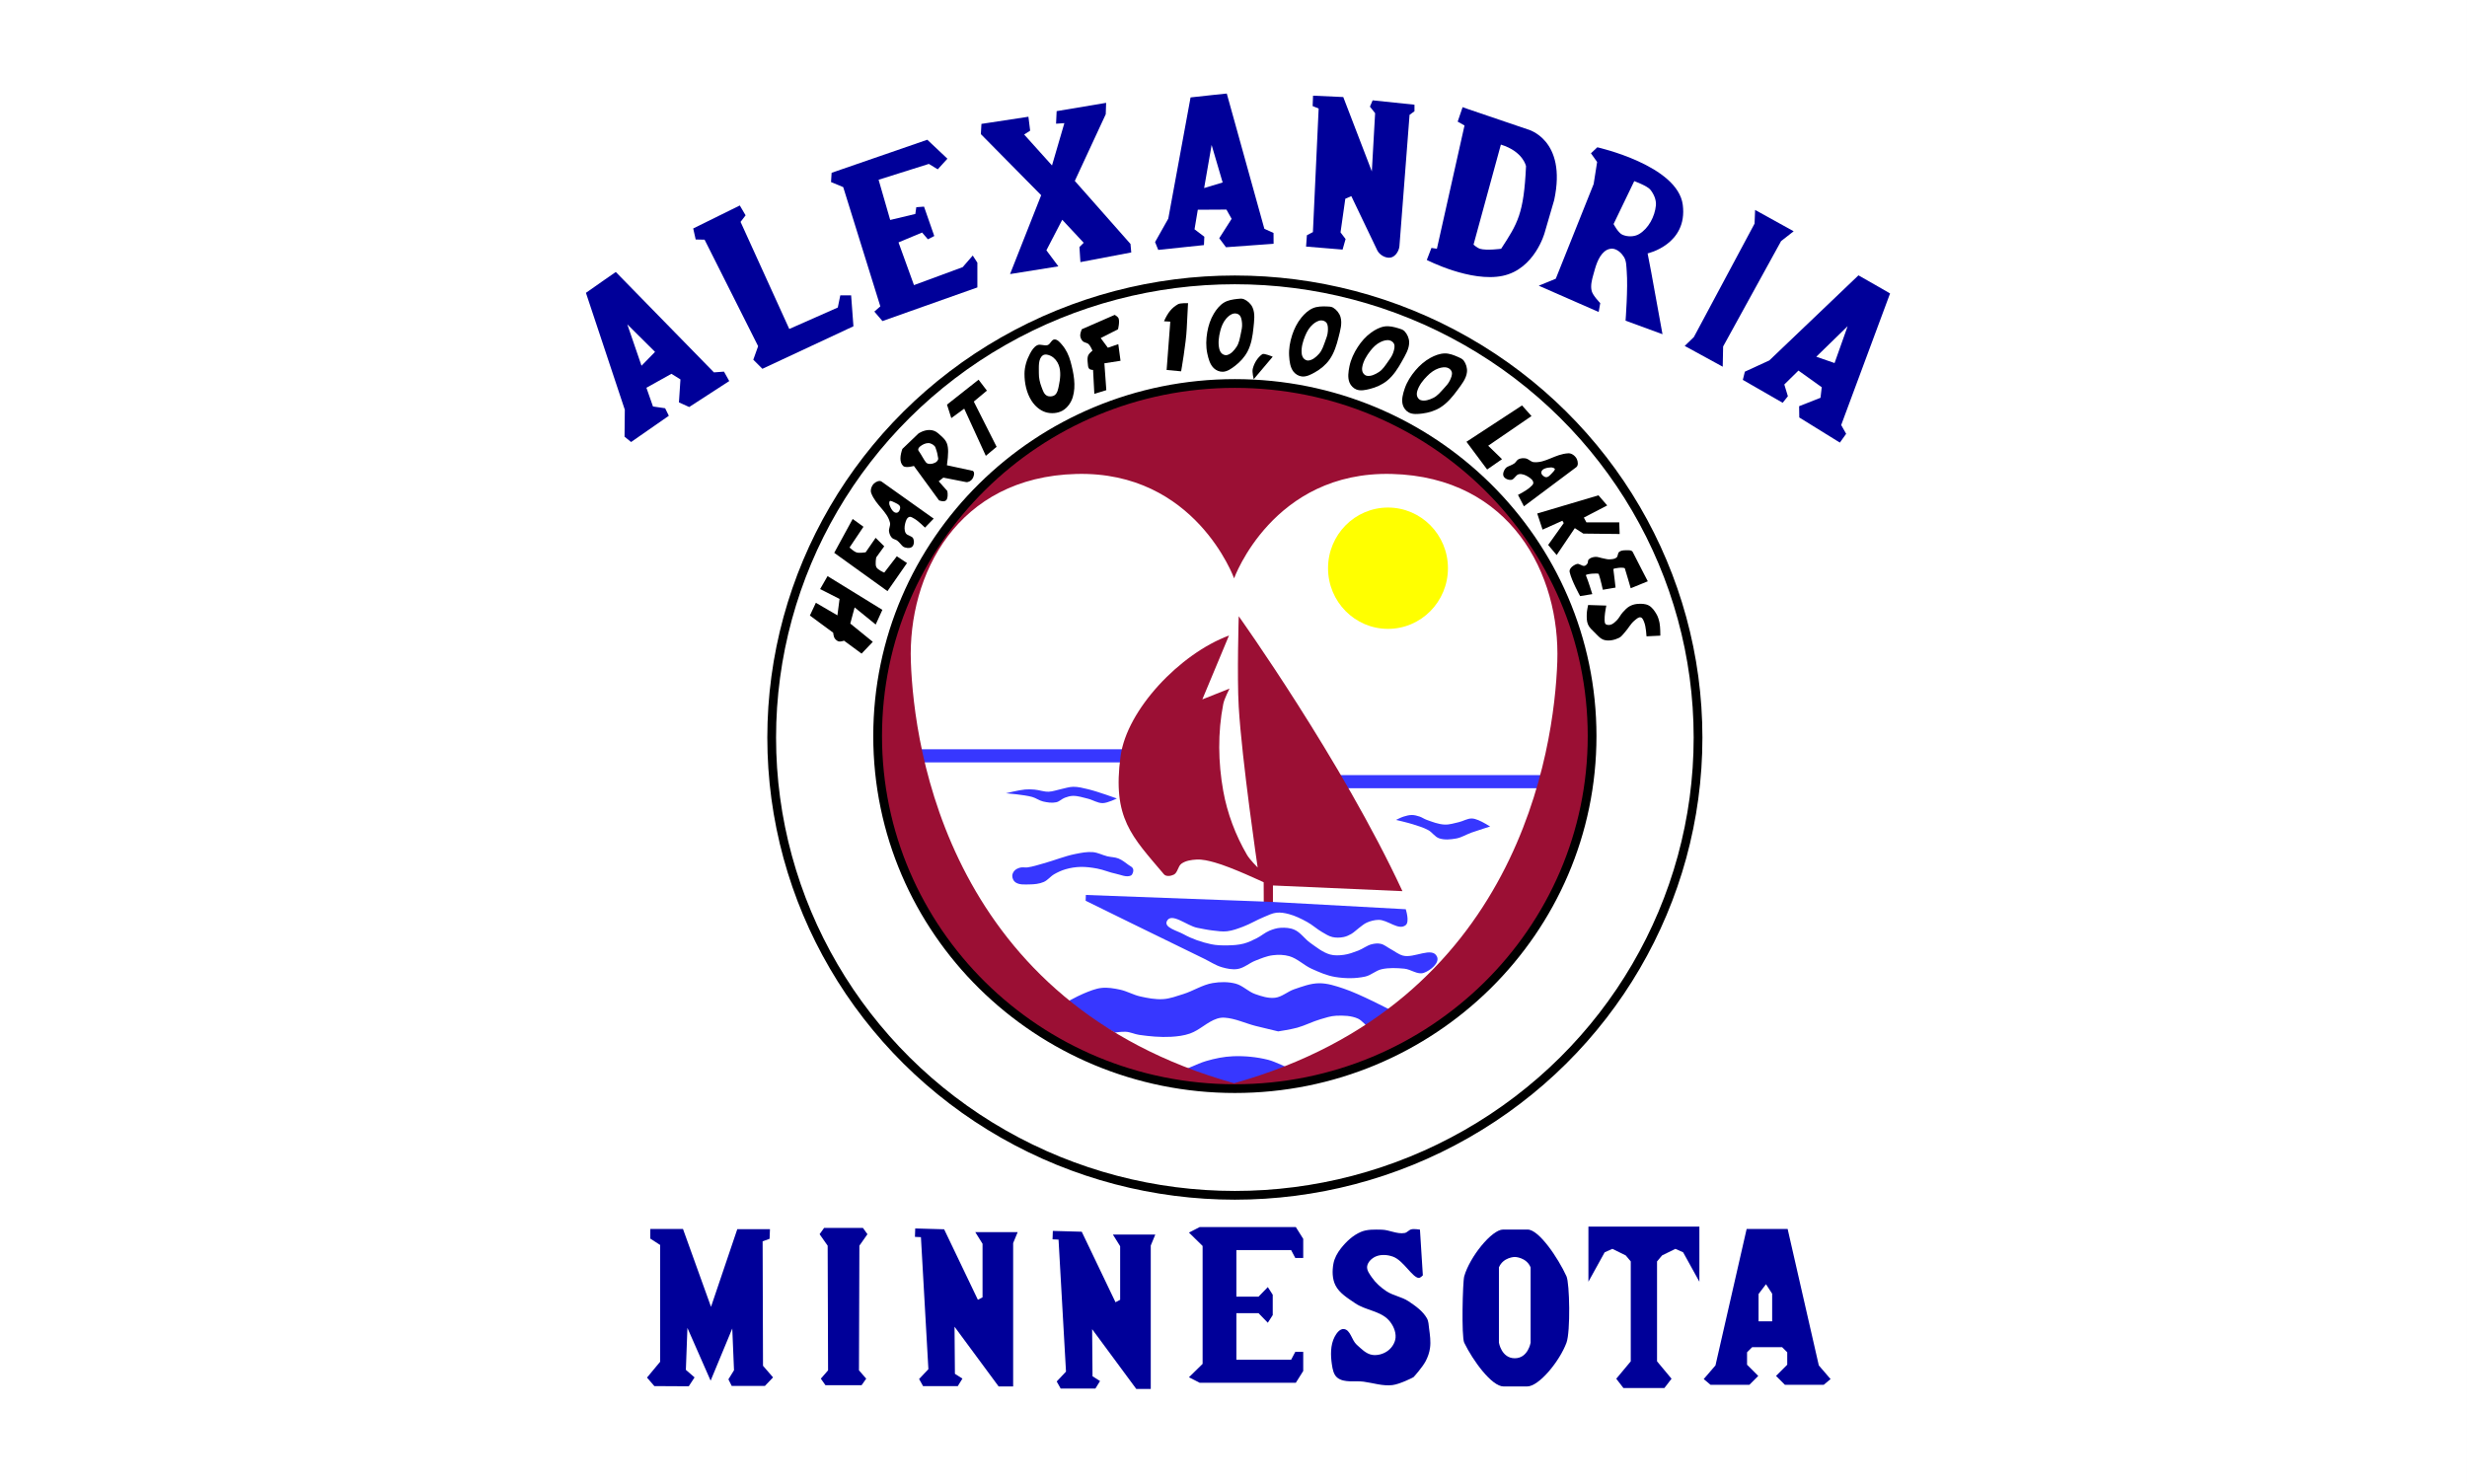 <?xml version="1.0" encoding="UTF-8" standalone="no"?> <svg xmlns:inkscape="http://www.inkscape.org/namespaces/inkscape" xmlns:sodipodi="http://sodipodi.sourceforge.net/DTD/sodipodi-0.dtd" xmlns="http://www.w3.org/2000/svg" xmlns:svg="http://www.w3.org/2000/svg" version="1.1" id="Layer_1" x="0px" y="0px" viewBox="0 0 282 169.671" xml:space="preserve" sodipodi:docname="AlexandriaFlag.svg" width="282" height="169.671" inkscape:version="1.1.2 (b8e25be833, 2022-02-05)"><rect x="0" y="0" width="282" height="169.671" fill="#808080" stroke="none"/><defs id="defs59"></defs> <style type="text/css" id="style2"> .st0{fill:#103B66;} .st1{fill:#FFFFFF;} </style> <path style="fill:#ffffff;stroke:#000000;stroke-width:0;stroke-linecap:butt;stroke-linejoin:miter;stroke-opacity:1;stroke-miterlimit:4;stroke-dasharray:none;fill-opacity:1" d="M 0,0 H 281.999 V 169.671 H 0 Z" id="path52212"></path><ellipse style="fill:none;fill-rule:evenodd;stroke:#000000;stroke-width:1;stroke-linecap:round;stroke-linejoin:round;stroke-miterlimit:4;stroke-dasharray:none;paint-order:stroke fill markers" id="path951" cx="141.156" cy="84.322" rx="52.945" ry="52.326"></ellipse><path d="m 123.037,54.182 c 13.612,-0.354 18.031,11.934 18.031,11.934 0,0 4.419,-12.287 18.031,-11.934 13.612,0.354 19.268,11.491 18.914,21.479 -0.354,9.988 -4.418,39.068 -36.945,48.172 -32.527,-9.104 -36.594,-38.184 -36.947,-48.172 -0.354,-9.988 5.304,-21.125 18.916,-21.479 z" style="fill:#ffffff;fill-opacity:1;fill-rule:evenodd;stroke:#000000;stroke-width:0;stroke-linecap:round;stroke-linejoin:round;stroke-miterlimit:4;stroke-dasharray:none;paint-order:stroke fill markers" id="path14350"></path><ellipse style="fill:#ffff00;fill-rule:evenodd;stroke:#000000;stroke-width:0;stroke-linecap:round;stroke-linejoin:round;stroke-miterlimit:4;stroke-dasharray:none;paint-order:stroke fill markers;fill-opacity:1" id="path1540" cx="158.66" cy="64.958" rx="6.853" ry="6.934"></ellipse><path style="fill:none;stroke:#3737ff;stroke-width:1.5;stroke-linecap:butt;stroke-linejoin:miter;stroke-miterlimit:4;stroke-dasharray:none;stroke-opacity:1" d="M 128.562,86.406 H 105.352" id="path1655" sodipodi:nodetypes="cc"></path><path style="fill:none;stroke:#3737ff;stroke-width:1.5;stroke-linecap:butt;stroke-linejoin:miter;stroke-miterlimit:4;stroke-dasharray:none;stroke-opacity:1" d="m 176.129,89.361 h -23.188" id="path1655-4"></path><path style="fill:#3737ff;stroke:#000000;stroke-width:0;stroke-linecap:butt;stroke-linejoin:miter;stroke-miterlimit:4;stroke-dasharray:none;stroke-opacity:1;fill-opacity:1" d="m 159.578,93.734 c 0,0 0.566,-0.289 0.867,-0.383 0.304,-0.095 0.619,-0.18 0.938,-0.18 0.297,6.82e-4 0.592,0.08 0.875,0.172 0.281,0.092 0.526,0.274 0.805,0.375 0.671,0.243 1.356,0.515 2.069,0.547 0.549,0.025 1.089,-0.153 1.624,-0.276 0.49,-0.112 0.945,-0.41 1.447,-0.42 0.277,-0.006 0.548,0.099 0.807,0.199 0.469,0.181 1.326,0.718 1.326,0.718 0,0 -1.428,0.445 -2.132,0.696 -0.588,0.209 -1.132,0.563 -1.746,0.674 -0.642,0.116 -1.339,0.189 -1.956,-0.022 -0.485,-0.166 -0.778,-0.68 -1.226,-0.928 -0.552,-0.306 -1.167,-0.482 -1.768,-0.674 -0.633,-0.202 -1.929,-0.499 -1.929,-0.499 z" id="path5322" sodipodi:nodetypes="csssssssscsssssc"></path><path style="fill:#3737ff;stroke:#000000;stroke-width:0;stroke-linecap:butt;stroke-linejoin:miter;stroke-opacity:1;stroke-miterlimit:4;stroke-dasharray:none;fill-opacity:1" d="m 114.993,90.686 c 0,0 1.44,-0.363 2.177,-0.431 0.356,-0.033 0.716,-0.017 1.072,0.011 0.546,0.043 1.077,0.258 1.624,0.243 0.455,-0.013 0.891,-0.187 1.337,-0.276 0.489,-0.098 0.97,-0.279 1.469,-0.287 0.575,-0.009 1.143,0.142 1.701,0.276 1.121,0.27 3.292,1.061 3.292,1.061 0,0 -1.047,0.523 -1.613,0.53 -0.592,0.008 -1.126,-0.369 -1.701,-0.508 -0.564,-0.137 -1.132,-0.332 -1.713,-0.32 -0.314,0.006 -0.623,0.101 -0.917,0.21 -0.347,0.129 -0.621,0.441 -0.983,0.519 -0.49,0.106 -1.014,0.024 -1.503,-0.088 -0.439,-0.101 -0.814,-0.4 -1.248,-0.519 -0.972,-0.266 -2.994,-0.42 -2.994,-0.42 z" id="path6369" sodipodi:nodetypes="csssssscsssssssc"></path><path style="fill:#3737ff;fill-opacity:1;stroke:#000000;stroke-width:0;stroke-linecap:butt;stroke-linejoin:miter;stroke-miterlimit:4;stroke-dasharray:none;stroke-opacity:1" d="m 117.446,99.161 c -0.27,0.037 -0.554,-0.048 -0.818,0.022 -0.242,0.064 -0.494,0.168 -0.663,0.354 -0.148,0.162 -0.26,0.388 -0.254,0.608 0.007,0.262 0.132,0.551 0.343,0.707 0.443,0.328 1.084,0.258 1.635,0.254 0.546,-0.004 1.111,-0.062 1.613,-0.276 0.455,-0.194 0.765,-0.636 1.193,-0.884 0.414,-0.24 0.856,-0.441 1.315,-0.575 0.548,-0.16 1.12,-0.249 1.69,-0.265 0.646,-0.018 1.294,0.073 1.929,0.191 0.728,0.136 1.414,0.449 2.141,0.594 0.556,0.111 1.166,0.434 1.687,0.209 0.126,-0.054 0.2,-0.201 0.243,-0.331 0.05,-0.154 0.07,-0.34 0,-0.486 -0.088,-0.184 -0.31,-0.267 -0.475,-0.387 -0.376,-0.272 -0.741,-0.578 -1.171,-0.751 -0.404,-0.163 -0.859,-0.151 -1.282,-0.254 -0.551,-0.135 -1.07,-0.424 -1.635,-0.475 -0.671,-0.06 -1.35,0.079 -2.011,0.21 -1.243,0.247 -2.422,0.745 -3.645,1.078 -0.608,0.166 -1.211,0.372 -1.835,0.458 z" id="path6442" sodipodi:nodetypes="ssssssssssssssssssssss"></path><path style="fill:#9b0f34;fill-opacity:1;stroke:#000000;stroke-width:0;stroke-linecap:butt;stroke-linejoin:miter;stroke-miterlimit:4;stroke-dasharray:none;stroke-opacity:1" d="m 144.46,103.381 -0.011,-2.519 c 0,0 -3.653,-1.727 -5.591,-2.265 -0.683,-0.189 -1.392,-0.37 -2.099,-0.331 -0.587,0.032 -1.22,0.126 -1.701,0.464 -0.42,0.295 -0.424,1.032 -0.884,1.26 -0.337,0.167 -0.884,0.243 -1.127,-0.044 -3.644,-4.317 -5.924,-6.395 -4.953,-13.508 0.725,-5.311 6.768,-11.696 12.392,-13.787 l -3.048,7.303 3.109,-1.234 c 0,0 -0.597,1.142 -0.719,1.766 -0.636,3.251 -0.587,6.677 0,9.938 0.461,2.56 1.407,5.068 2.72,7.314 0.317,0.541 1.215,1.436 1.215,1.436 0,0 -1.804,-12.225 -2.166,-18.385 -0.202,-3.441 0,-10.341 0,-10.341 0,0 11.777,16.492 18.714,31.429 l -14.803,-0.648 v 2.188 z" id="path8976" sodipodi:nodetypes="ccsssssscccssscsccccc"></path><path style="fill:#3737ff;stroke:#000000;stroke-width:0;stroke-linecap:butt;stroke-linejoin:miter;stroke-miterlimit:4;stroke-dasharray:none;stroke-opacity:1;fill-opacity:1" d="m 124.125,102.312 20.188,0.75 1.148,0.047 15.229,0.835 c 0,0 0.466,1.427 0,1.812 -0.815,0.674 -2.058,-0.618 -3.116,-0.597 -0.454,0.009 -0.91,0.127 -1.326,0.309 -0.335,0.147 -0.61,0.403 -0.906,0.619 -0.301,0.219 -0.56,0.5 -0.884,0.685 -0.275,0.158 -0.572,0.294 -0.884,0.354 -0.412,0.079 -0.85,0.093 -1.26,0 -0.43,-0.098 -0.81,-0.355 -1.193,-0.575 -0.593,-0.341 -1.101,-0.821 -1.701,-1.149 -0.669,-0.366 -1.362,-0.711 -2.099,-0.906 -0.459,-0.121 -0.943,-0.207 -1.414,-0.155 -0.495,0.055 -0.952,0.3 -1.414,0.486 -0.813,0.327 -1.565,0.798 -2.386,1.105 -0.596,0.223 -1.202,0.458 -1.834,0.53 -0.55,0.063 -1.108,-0.026 -1.657,-0.088 -0.594,-0.068 -1.181,-0.194 -1.768,-0.309 -1.161,-0.227 -2.968,-1.823 -3.469,-0.751 -0.34,0.727 1.198,1.092 1.9,1.48 0.981,0.543 2.064,0.916 3.16,1.149 0.621,0.132 1.265,0.145 1.9,0.133 0.607,-0.012 1.223,-0.049 1.812,-0.199 0.525,-0.134 1.018,-0.377 1.503,-0.619 0.505,-0.252 0.937,-0.645 1.458,-0.862 0.408,-0.169 0.841,-0.306 1.282,-0.331 0.527,-0.03 1.086,0.007 1.569,0.221 0.718,0.317 1.17,1.052 1.812,1.503 0.713,0.501 1.416,1.085 2.254,1.326 0.503,0.145 1.05,0.111 1.569,0.044 0.571,-0.074 1.119,-0.282 1.657,-0.486 0.533,-0.202 0.993,-0.593 1.547,-0.729 0.336,-0.083 0.701,-0.121 1.039,-0.044 0.399,0.09 0.722,0.383 1.083,0.575 0.486,0.258 0.926,0.633 1.458,0.773 1.25,0.33 3.338,-1.065 3.878,0.11 0.333,0.723 -0.752,1.59 -1.503,1.856 -0.717,0.254 -1.474,-0.405 -2.232,-0.475 -0.866,-0.08 -1.76,-0.127 -2.607,0.066 -0.661,0.151 -1.193,0.688 -1.854,0.835 -1.119,0.248 -2.306,0.23 -3.438,0.047 -0.939,-0.152 -1.829,-0.545 -2.696,-0.937 -0.887,-0.401 -1.608,-1.162 -2.541,-1.436 -0.609,-0.179 -1.271,-0.188 -1.9,-0.11 -0.689,0.084 -1.342,0.367 -1.989,0.619 -0.691,0.269 -1.28,0.828 -2.011,0.95 -0.599,0.1 -1.228,-0.032 -1.812,-0.199 -0.722,-0.206 -1.357,-0.645 -2.033,-0.972 -4.525,-2.189 -13.546,-6.629 -13.546,-6.629 z" id="path6529" sodipodi:nodetypes="ccccsssssssssssssssssssssssssssssssssssssssssssssscc"></path><path style="fill:#3737ff;fill-opacity:1;stroke:#000000;stroke-width:0;stroke-linecap:butt;stroke-linejoin:miter;stroke-miterlimit:4;stroke-dasharray:none;stroke-opacity:1" d="m 121.512,114.794 c 0,0 1.544,-0.88 2.364,-1.215 0.664,-0.272 1.341,-0.566 2.055,-0.641 0.699,-0.073 1.412,0.053 2.099,0.199 0.791,0.168 1.509,0.596 2.298,0.773 0.861,0.193 1.749,0.366 2.63,0.309 0.788,-0.05 1.544,-0.34 2.298,-0.575 1.142,-0.355 2.18,-1.061 3.359,-1.26 0.865,-0.146 1.782,-0.157 2.63,0.066 0.816,0.215 1.436,0.915 2.232,1.193 0.728,0.255 1.51,0.511 2.276,0.42 0.792,-0.094 1.432,-0.715 2.188,-0.972 0.918,-0.312 1.858,-0.673 2.828,-0.685 0.972,-0.012 1.928,0.311 2.851,0.619 1.845,0.615 5.303,2.431 5.303,2.431 l -2.607,1.945 c 0,0 -0.646,-0.752 -1.083,-0.95 -0.765,-0.347 -1.658,-0.368 -2.497,-0.331 -0.611,0.026 -1.203,0.227 -1.79,0.398 -0.91,0.265 -1.76,0.719 -2.674,0.972 -0.709,0.196 -2.166,0.42 -2.166,0.42 0,0 -1.711,-0.402 -2.563,-0.619 -1.19,-0.302 -2.333,-0.868 -3.558,-0.95 -0.289,-0.019 -0.586,0.021 -0.862,0.11 -1.119,0.365 -1.983,1.312 -3.094,1.701 -0.691,0.242 -1.434,0.335 -2.166,0.376 -1.216,0.068 -2.441,-0.048 -3.646,-0.221 -0.524,-0.075 -1.018,-0.334 -1.547,-0.354 -0.543,-0.02 -1.219,0.091 -1.219,0.091 z" id="path6678" sodipodi:nodetypes="csssssssssssssccsssscssssssscc"></path><path style="fill:#3737ff;fill-opacity:1;stroke:#000000;stroke-width:0;stroke-linecap:butt;stroke-linejoin:miter;stroke-miterlimit:4;stroke-dasharray:none;stroke-opacity:1" d="m 135.094,122.453 c 0,0 1.818,-0.874 2.781,-1.156 1,-0.293 2.037,-0.508 3.078,-0.547 1.339,-0.05 2.7,0.08 4,0.406 0.809,0.203 2.312,0.953 2.312,0.953 l -5.891,1.922 z" id="path6846" sodipodi:nodetypes="csssccc"></path><path id="path951-5-1" style="fill:#9b0f34;fill-opacity:1;fill-rule:evenodd;stroke:#000000;stroke-width:0;stroke-linecap:round;stroke-linejoin:round;stroke-miterlimit:4;stroke-dasharray:none;paint-order:stroke fill markers" d="m 141.156,43.842 c -22.553,-2.88e-4 -40.836,18.045 -40.836,40.305 2.2e-4,22.26 18.283,40.305 40.836,40.305 22.553,2.9e-4 40.836,-18.045 40.836,-40.305 -2.2e-4,-22.26 -18.283,-40.305 -40.836,-40.305 z m -18.119,10.34 c 13.612,-0.354 18.031,11.934 18.031,11.934 0,0 4.419,-12.287 18.031,-11.934 13.612,0.354 19.268,11.491 18.914,21.479 -0.354,9.988 -4.418,39.068 -36.945,48.172 -32.527,-9.104 -36.594,-38.184 -36.947,-48.172 -0.354,-9.988 5.304,-21.125 18.916,-21.479 z" sodipodi:nodetypes="cccccscsscss"></path><path style="fill:#000000;fill-opacity:1;stroke:#000000;stroke-width:0;stroke-linecap:butt;stroke-linejoin:miter;stroke-miterlimit:4;stroke-dasharray:none;stroke-opacity:1" d="m 93.261,68.91 -0.685,1.458 2.664,1.962 c 0,0 0.042,0.446 0.16,0.626 0.111,0.169 0.284,0.321 0.48,0.373 0.196,0.052 0.601,-0.085 0.601,-0.085 l 2.006,1.477 1.282,-1.348 -2.574,-2.088 0.497,-1.845 2.409,1.956 0.762,-1.679 -6.265,-3.856 -0.851,1.481 2.221,1.127 -0.243,1.878 z" id="path18870" sodipodi:nodetypes="cccsscccccccccccc"></path><path style="fill:#000000;fill-opacity:1;stroke:#000000;stroke-width:0;stroke-linecap:butt;stroke-linejoin:miter;stroke-miterlimit:4;stroke-dasharray:none;stroke-opacity:1" d="m 95.36,63.198 6.085,4.38 2.234,-3.211 -1.164,-0.773 -1.438,1.867 c 0,0 -0.727,-0.297 -0.898,-0.617 -0.177,-0.331 -0.016,-1.125 -0.016,-1.125 l 0.914,-1.266 -0.984,-0.969 -1.141,1.656 c 0,0 -0.702,0.116 -1.031,0.016 -0.315,-0.096 -0.812,-0.562 -0.812,-0.562 l 1.594,-2.375 -1.234,-0.891 z" id="path19070" sodipodi:nodetypes="cccccsccccscccc"></path><path id="path19613" style="fill:#000000;fill-opacity:1;stroke:#000000;stroke-width:0;stroke-linecap:butt;stroke-linejoin:miter;stroke-miterlimit:4;stroke-dasharray:none;stroke-opacity:1" d="m 100.773,55.055 c -0.248,-0.176 -0.667,0.02 -0.883,0.234 -0.268,0.266 -0.434,0.742 -0.297,1.094 0.543,1.396 1.839,2.08 2.141,3.379 0.076,0.329 -0.164,0.673 -0.109,1.006 0.042,0.26 0.149,0.526 0.33,0.717 0.155,0.162 0.417,0.177 0.598,0.311 0.253,0.187 0.502,0.551 0.662,0.674 0.216,0.166 0.76,0.27 1.027,0.055 0.25,-0.201 0.277,-0.652 0.156,-0.949 -0.136,-0.334 -0.702,-0.323 -0.873,-0.641 -0.172,-0.318 -0.145,-0.733 -0.057,-1.084 0.071,-0.283 0.179,-0.649 0.453,-0.75 0.197,-0.073 0.414,0.095 0.598,0.197 0.462,0.257 1.215,1.018 1.215,1.018 l 0.994,-1.027 z m 0.984,2.209 c 0.112,-0.008 0.352,0.101 0.492,0.174 0.243,0.127 0.59,0.246 0.641,0.516 0.047,0.251 -0.129,0.634 -0.383,0.664 -0.395,0.047 -0.682,-0.494 -0.82,-0.867 -0.054,-0.147 -0.056,-0.389 0.023,-0.469 0.011,-0.011 0.026,-0.016 0.047,-0.018 z" sodipodi:nodetypes="ssssssssssssssccssscsssss"></path><path id="path19613-3" style="fill:#000000;fill-opacity:1;stroke:#000000;stroke-width:0;stroke-linecap:butt;stroke-linejoin:miter;stroke-miterlimit:4;stroke-dasharray:none;stroke-opacity:1" d="m 180.186,53.405 c 0.249,-0.187 0.193,-0.66 0.053,-0.941 -0.173,-0.348 -0.58,-0.664 -0.964,-0.643 -1.524,0.083 -2.597,1.134 -3.95,1.012 -0.342,-0.031 -0.599,-0.377 -0.939,-0.431 -0.265,-0.042 -0.557,-0.024 -0.799,0.093 -0.206,0.1 -0.304,0.352 -0.49,0.486 -0.262,0.188 -0.693,0.315 -0.862,0.432 -0.229,0.158 -0.502,0.659 -0.379,0.99 0.115,0.31 0.543,0.482 0.869,0.458 0.367,-0.026 0.535,-0.584 0.897,-0.65 0.363,-0.066 0.755,0.094 1.067,0.293 0.252,0.161 0.571,0.384 0.582,0.686 0.008,0.216 -0.224,0.376 -0.381,0.523 -0.395,0.37 -1.371,0.864 -1.371,0.864 l 0.679,1.305 z m -2.451,0.255 c -0.028,0.113 -0.21,0.313 -0.325,0.427 -0.2,0.198 -0.426,0.5 -0.702,0.462 -0.258,-0.035 -0.573,-0.331 -0.521,-0.589 0.08,-0.402 0.695,-0.51 1.1,-0.525 0.159,-0.006 0.395,0.071 0.446,0.174 0.007,0.014 0.007,0.031 0.002,0.052 z" sodipodi:nodetypes="ssssssssssssssccssscsssss"></path><path id="path20335" style="fill:#000000;fill-opacity:1;stroke:#000000;stroke-width:0;stroke-linecap:butt;stroke-linejoin:miter;stroke-miterlimit:4;stroke-dasharray:none;stroke-opacity:1" d="m 106.289,49.158 c -0.695,-0.023 -1.295,0.395 -1.295,0.395 l -1.846,1.768 c -0.234,0.683 -0.38,1.497 0.09,1.945 0.296,0.282 1.227,0 1.227,0 l 2.871,3.934 c 0,0 0.729,0.32 0.906,-0.145 0.177,-0.464 0.033,-0.939 0.033,-0.939 l -0.973,-1.094 0.531,-0.42 c 0,0 1.716,0.347 2.586,0.508 0.272,0.05 0.59,-0.143 0.74,-0.375 0.164,-0.254 0.305,-0.737 0.043,-0.906 L 108.242,53.188 c 0.365,-2.585 -0.011,-2.774 -0.994,-3.646 -0.307,-0.273 -0.643,-0.373 -0.959,-0.383 z m -0.162,1.496 c 0.314,0.002 0.715,0.258 0.797,0.488 0.202,0.569 0.238,0.737 0.318,1.248 0.03,0.19 -0.144,0.392 -0.312,0.484 -0.313,0.171 -0.827,0.261 -1.07,0 -0.216,-0.232 -0.559,-0.935 -0.859,-1.344 -0.118,-0.16 0.025,-0.376 0.182,-0.498 0.253,-0.198 0.589,-0.381 0.945,-0.379 z" sodipodi:nodetypes="sccsccscccssccssssssssss"></path><path style="fill:#000000;stroke:#000000;stroke-width:0;stroke-linecap:butt;stroke-linejoin:miter;stroke-opacity:1;stroke-miterlimit:4;stroke-dasharray:none;fill-opacity:1" d="m 108.25,46.258 0.492,1.539 1.477,-1.078 2.469,5.391 1.234,-1.031 -2.609,-5.172 1.5,-1.25 -0.953,-1.25 z" id="path21351"></path><path id="path21683" style="fill:#000000;stroke:#000000;stroke-width:0;stroke-linecap:butt;stroke-linejoin:miter;stroke-opacity:1;stroke-miterlimit:4;stroke-dasharray:none;fill-opacity:1" d="M 120.531 38.805 C 120.199 38.819 120.078 39.33 119.766 39.445 C 119.394 39.583 118.937 39.294 118.578 39.461 C 118.188 39.642 117.937 40.058 117.734 40.438 C 117.363 41.133 117.114 41.93 117.109 42.719 C 117.103 43.79 117.34 44.929 117.922 45.828 C 118.296 46.407 118.872 46.925 119.531 47.125 C 120.142 47.31 120.879 47.261 121.438 46.953 C 122.007 46.64 122.435 46.028 122.625 45.406 C 123.022 44.106 122.732 42.648 122.375 41.336 C 122.186 40.643 121.869 39.957 121.398 39.414 C 121.167 39.147 120.884 38.79 120.531 38.805 z M 119.477 40.531 C 119.698 40.516 119.95 40.605 120.143 40.703 C 120.547 40.911 120.867 41.316 121.025 41.742 C 121.297 42.474 121.197 43.32 121.037 44.084 C 120.955 44.474 120.878 44.95 120.551 45.178 C 120.308 45.346 119.928 45.368 119.666 45.232 C 119.324 45.055 119.198 44.609 119.059 44.25 C 118.86 43.74 118.741 43.184 118.75 42.637 C 118.761 41.95 118.649 41.032 119.203 40.625 C 119.282 40.567 119.376 40.538 119.477 40.531 z "></path><path style="fill:#000000;stroke:#000000;stroke-width:0;stroke-linecap:butt;stroke-linejoin:miter;stroke-miterlimit:4;stroke-dasharray:none;stroke-opacity:1;fill-opacity:1" d="m 127.423,35.996 -3.768,1.646 c 0,0 -0.201,0.488 -0.177,0.74 0.021,0.221 0.123,0.446 0.276,0.608 0.177,0.186 0.498,0.178 0.685,0.354 0.209,0.197 0.442,0.74 0.442,0.74 0,0 -0.392,0.31 -0.486,0.53 -0.117,0.275 -0.085,0.598 -0.055,0.895 0.023,0.228 0.016,0.5 0.177,0.663 0.105,0.106 0.431,0.122 0.431,0.122 l 0.144,2.729 1.37,-0.42 -0.221,-3.071 1.845,-0.287 -0.254,-1.9 -1.193,0.409 -0.818,-1.105 1.978,-1.005 c 0,0 0.222,-0.881 0.055,-1.271 -0.075,-0.175 -0.431,-0.376 -0.431,-0.376 z" id="path21911" sodipodi:nodetypes="ccssscssscccccccccsc"></path><path style="fill:#000000;fill-opacity:1;stroke:#000000;stroke-width:0;stroke-linecap:butt;stroke-linejoin:miter;stroke-miterlimit:4;stroke-dasharray:none;stroke-opacity:1" d="m 135.803,34.655 c 0,0 -0.89,-0.025 -1.139,0.119 -0.731,0.421 -1.158,0.946 -1.609,1.953 l 0.721,0.043 -0.42,5.524 1.657,0.155 c 0,0 0.572,-3.243 0.641,-4.883 0.041,-0.978 0.149,-2.91 0.149,-2.91 z" id="path21984" sodipodi:nodetypes="csccccsc"></path><path id="path22373" style="fill:#000000;fill-opacity:1;stroke:#000000;stroke-width:0;stroke-linecap:butt;stroke-linejoin:miter;stroke-miterlimit:4;stroke-dasharray:none;stroke-opacity:1" d="m 141.438,34.172 c -0.526,0.06 -1.08,0.145 -1.531,0.422 -0.487,0.299 -0.862,0.776 -1.156,1.266 -0.384,0.64 -0.623,1.374 -0.75,2.109 -0.137,0.796 -0.166,1.632 0,2.422 0.128,0.607 0.303,1.273 0.75,1.703 0.266,0.256 0.662,0.42 1.031,0.406 0.514,-0.019 0.982,-0.359 1.391,-0.672 0.581,-0.444 1.1,-1.008 1.438,-1.656 0.428,-0.824 0.581,-1.779 0.672,-2.703 0.076,-0.773 0.213,-1.621 -0.109,-2.328 -0.188,-0.412 -0.567,-0.76 -0.984,-0.938 -0.23,-0.098 -0.501,-0.06 -0.75,-0.031 z m -0.393,1.67 c 0.211,-0.034 0.464,0.019 0.619,0.166 0.24,0.226 0.277,0.611 0.311,0.939 0.041,0.409 -0.057,0.823 -0.145,1.225 -0.11,0.503 -0.189,1.042 -0.475,1.471 -0.269,0.404 -0.632,0.84 -1.105,0.949 -0.182,0.042 -0.392,-0.03 -0.541,-0.143 -0.174,-0.132 -0.28,-0.352 -0.332,-0.564 -0.162,-0.666 -0.059,-1.39 0.111,-2.055 0.129,-0.502 0.333,-1.011 0.674,-1.402 0.232,-0.266 0.534,-0.529 0.883,-0.586 z" sodipodi:nodetypes="ssssssssssssssssssssssss"></path><path id="path22373-7" style="fill:#000000;fill-opacity:1;stroke:#000000;stroke-width:0;stroke-linecap:butt;stroke-linejoin:miter;stroke-miterlimit:4;stroke-dasharray:none;stroke-opacity:1" d="m 151.655,35.034 c -0.529,-0.016 -1.089,-0.012 -1.576,0.197 -0.525,0.225 -0.965,0.644 -1.326,1.086 -0.472,0.578 -0.814,1.27 -1.046,1.98 -0.25,0.768 -0.399,1.591 -0.348,2.397 0.039,0.619 0.117,1.304 0.497,1.793 0.227,0.292 0.595,0.511 0.962,0.55 0.512,0.055 1.023,-0.214 1.473,-0.465 0.638,-0.356 1.234,-0.839 1.661,-1.432 0.542,-0.754 0.831,-1.677 1.054,-2.578 0.187,-0.754 0.444,-1.574 0.227,-2.32 -0.127,-0.435 -0.452,-0.834 -0.839,-1.069 -0.214,-0.13 -0.488,-0.131 -0.738,-0.139 z m -0.629,1.596 c 0.214,-0.004 0.456,0.086 0.589,0.253 0.205,0.259 0.187,0.645 0.172,0.974 -0.018,0.411 -0.175,0.806 -0.319,1.191 -0.181,0.482 -0.337,1.004 -0.681,1.387 -0.324,0.362 -0.746,0.741 -1.231,0.78 -0.186,0.015 -0.384,-0.086 -0.515,-0.219 -0.153,-0.155 -0.227,-0.389 -0.247,-0.606 -0.065,-0.683 0.142,-1.384 0.406,-2.017 0.2,-0.479 0.475,-0.953 0.869,-1.291 0.268,-0.23 0.605,-0.447 0.958,-0.453 z" sodipodi:nodetypes="ssssssssssssssssssssssss"></path><path id="path22373-7-0" style="fill:#000000;fill-opacity:1;stroke:#000000;stroke-width:0;stroke-linecap:butt;stroke-linejoin:miter;stroke-miterlimit:4;stroke-dasharray:none;stroke-opacity:1" d="m 159.868,37.534 c -0.507,-0.153 -1.049,-0.294 -1.573,-0.218 -0.566,0.081 -1.099,0.371 -1.563,0.705 -0.606,0.435 -1.116,1.015 -1.523,1.641 -0.441,0.676 -0.798,1.433 -0.958,2.224 -0.123,0.608 -0.226,1.289 0.015,1.861 0.143,0.341 0.442,0.648 0.786,0.781 0.48,0.186 1.044,0.059 1.543,-0.067 0.709,-0.178 1.409,-0.49 1.976,-0.952 0.719,-0.587 1.237,-1.404 1.687,-2.217 0.376,-0.68 0.837,-1.405 0.821,-2.181 -0.01,-0.453 -0.22,-0.923 -0.533,-1.25 -0.173,-0.181 -0.437,-0.253 -0.676,-0.325 z m -1.021,1.378 c 0.207,0.052 0.418,0.201 0.503,0.397 0.131,0.303 0.013,0.671 -0.086,0.986 -0.124,0.392 -0.378,0.733 -0.617,1.067 -0.3,0.419 -0.586,0.882 -1.018,1.163 -0.407,0.265 -0.913,0.522 -1.391,0.434 -0.183,-0.034 -0.348,-0.183 -0.44,-0.345 -0.108,-0.19 -0.118,-0.435 -0.082,-0.65 0.115,-0.676 0.496,-1.3 0.915,-1.843 0.317,-0.41 0.706,-0.797 1.174,-1.021 0.318,-0.153 0.7,-0.274 1.043,-0.189 z" sodipodi:nodetypes="ssssssssssssssssssssssss"></path><path id="path22373-7-0-0" style="fill:#000000;fill-opacity:1;stroke:#000000;stroke-width:0;stroke-linecap:butt;stroke-linejoin:miter;stroke-miterlimit:4;stroke-dasharray:none;stroke-opacity:1" d="m 166.686,40.817 c -0.484,-0.215 -1.004,-0.423 -1.533,-0.414 -0.571,0.01 -1.137,0.231 -1.639,0.503 -0.656,0.356 -1.235,0.867 -1.717,1.436 -0.522,0.616 -0.972,1.321 -1.23,2.086 -0.198,0.588 -0.386,1.251 -0.219,1.848 0.099,0.356 0.357,0.698 0.682,0.874 0.453,0.245 1.028,0.189 1.539,0.127 0.726,-0.088 1.46,-0.309 2.079,-0.697 0.787,-0.492 1.404,-1.238 1.952,-1.987 0.458,-0.627 1.007,-1.288 1.088,-2.061 0.047,-0.451 -0.102,-0.943 -0.372,-1.308 -0.149,-0.201 -0.402,-0.306 -0.63,-0.408 z m -1.186,1.239 c 0.199,0.077 0.39,0.252 0.449,0.457 0.092,0.317 -0.072,0.667 -0.21,0.967 -0.172,0.373 -0.467,0.68 -0.746,0.982 -0.35,0.378 -0.692,0.801 -1.156,1.026 -0.437,0.212 -0.971,0.403 -1.434,0.256 -0.178,-0.056 -0.323,-0.225 -0.394,-0.398 -0.083,-0.202 -0.063,-0.446 6.3e-4,-0.655 0.199,-0.656 0.655,-1.228 1.139,-1.713 0.366,-0.367 0.801,-0.702 1.293,-0.866 0.335,-0.112 0.729,-0.184 1.058,-0.056 z" sodipodi:nodetypes="ssssssssssssssssssssssss"></path><path style="fill:#000000;fill-opacity:1;stroke:#000000;stroke-width:0;stroke-linecap:butt;stroke-linejoin:miter;stroke-miterlimit:4;stroke-dasharray:none;stroke-opacity:1" d="m 144.294,40.487 c 0.192,-0.134 1.188,0.293 1.188,0.293 l -2.171,2.569 c 0,0 -0.206,-0.802 -0.11,-1.188 0.16,-0.647 0.547,-1.293 1.094,-1.674 z" id="path22601" sodipodi:nodetypes="sccss"></path><path style="fill:#000000;stroke:#000000;stroke-width:0;stroke-linecap:butt;stroke-linejoin:miter;stroke-opacity:1;stroke-miterlimit:4;stroke-dasharray:none;fill-opacity:1" d="m 173.981,46.349 1.083,1.215 -4.95,3.392 1.58,1.536 -1.701,1.182 -2.364,-3.171 z" id="path23103"></path><ellipse style="fill:none;fill-rule:evenodd;stroke:#000000;stroke-width:1;stroke-linecap:round;stroke-linejoin:round;stroke-miterlimit:4;stroke-dasharray:none;paint-order:stroke fill markers;fill-opacity:1" id="path951-5" cx="141.156" cy="84.146" rx="40.835" ry="40.305"></ellipse><path style="fill:#000000;stroke:#000000;stroke-width:0;stroke-linecap:butt;stroke-linejoin:miter;stroke-opacity:1;stroke-miterlimit:4;stroke-dasharray:none;fill-opacity:1" d="m 175.719,58.703 0.609,1.844 2.266,-1.016 0.156,0.266 -1.781,2.5 0.969,1.156 2.078,-3.078 0.969,0.625 4.156,0.047 -0.047,-1.328 h -3.75 l -0.297,-0.547 2.672,-1.391 -1,-1.156 z" id="path23599"></path><path style="fill:#000000;fill-opacity:1;stroke:#000000;stroke-width:0;stroke-linecap:butt;stroke-linejoin:miter;stroke-miterlimit:4;stroke-dasharray:none;stroke-opacity:1" d="m 180.622,68.147 c 0,0 -0.972,-1.737 -1.2,-2.757 -0.09,-0.401 0.435,-0.793 0.828,-0.914 0.289,-0.089 0.588,0.278 0.883,0.211 0.137,-0.031 0.251,-0.148 0.328,-0.266 0.085,-0.129 0.023,-0.33 0.125,-0.445 0.176,-0.2 0.47,-0.283 0.734,-0.312 0.308,-0.035 0.609,0.113 0.914,0.164 0.247,0.042 0.492,0.129 0.742,0.117 0.276,-0.013 0.591,-0.027 0.805,-0.203 0.184,-0.152 0.12,-0.497 0.305,-0.648 0.197,-0.162 0.487,-0.187 0.742,-0.188 0.279,-3.46e-4 0.688,-0.047 0.812,0.203 0.576,1.154 1.719,3.344 1.719,3.344 L 186.406,67.25 c 0,0 -0.58,-2.004 -0.672,-2.266 -0.062,-0.175 -1.332,-0.046 -1.312,0.094 0.095,0.696 0.25,2.094 0.25,2.094 l -1.453,0.25 c 0,0 -0.266,-1.212 -0.469,-1.797 -0.051,-0.149 -1.53,-0.007 -1.469,0.141 0.291,0.701 0.734,2.156 0.734,2.156 z" id="path23865" sodipodi:nodetypes="cssssssssssssccssccsscc"></path><path style="fill:#000000;fill-opacity:1;stroke:#000000;stroke-width:0;stroke-linecap:butt;stroke-linejoin:miter;stroke-miterlimit:4;stroke-dasharray:none;stroke-opacity:1" d="m 181.539,69.164 2.077,0.066 c 0,0 -0.16,0.766 -0.188,1.271 -0.01,0.188 -0.036,0.657 0.077,0.807 0.114,0.15 0.367,0.157 0.552,0.122 0.292,-0.055 0.525,-0.293 0.74,-0.497 0.28,-0.266 0.435,-0.643 0.696,-0.928 0.231,-0.252 0.466,-0.515 0.762,-0.685 0.265,-0.151 0.569,-0.248 0.873,-0.276 0.444,-0.041 0.931,-0.04 1.326,0.166 0.395,0.206 0.668,0.61 0.895,0.994 0.183,0.309 0.283,0.665 0.354,1.016 0.095,0.474 0.088,1.447 0.088,1.447 l -1.58,0.077 c 0,0 -0.056,-1.11 -0.265,-1.613 -0.087,-0.21 -0.177,-0.498 -0.398,-0.552 -0.248,-0.061 -0.485,0.184 -0.685,0.343 -0.465,0.369 -0.734,0.935 -1.138,1.37 -0.202,0.218 -0.375,0.487 -0.641,0.619 -0.511,0.252 -1.139,0.398 -1.69,0.254 -0.46,-0.12 -0.786,-0.541 -1.127,-0.873 -0.283,-0.276 -0.599,-0.553 -0.751,-0.917 -0.16,-0.383 -0.143,-0.823 -0.133,-1.237 0.008,-0.328 0.155,-0.972 0.155,-0.972 z" id="path24052" sodipodi:nodetypes="ccssssssssssccsssssssssc"></path><path id="path24372" style="fill:#000099;stroke:#000000;stroke-width:0;stroke-linecap:butt;stroke-linejoin:miter;stroke-opacity:1;stroke-miterlimit:4;stroke-dasharray:none;fill-opacity:1" d="M 70.391 31.094 L 69.172 31.938 L 66.977 33.477 L 71.422 46.844 L 71.391 49.922 L 72.141 50.531 L 76.453 47.531 L 76.031 46.672 L 74.641 46.469 L 73.891 44.328 L 76.75 42.734 L 77.781 43.375 L 77.609 46 L 78.781 46.531 L 83.359 43.562 L 82.758 42.484 L 81.609 42.57 L 70.391 31.094 z M 71.705 37.078 L 74.877 40.229 L 73.33 41.809 L 71.705 37.078 z "></path><path id="path24372-9" style="fill:#000099;fill-opacity:1;stroke:#000000;stroke-width:0;stroke-linecap:butt;stroke-linejoin:miter;stroke-miterlimit:4;stroke-dasharray:none;stroke-opacity:1" d="m 140.231,10.694 -1.474,0.152 -2.665,0.291 -2.547,13.855 -1.511,2.682 0.363,0.895 5.224,-0.55 0.044,-0.956 -1.121,-0.848 0.374,-2.237 3.273,-0.019 0.595,1.058 -1.416,2.217 0.771,1.03 5.442,-0.395 -0.008,-1.235 -1.048,-0.478 z m -1.732,5.877 1.261,4.289 -2.117,0.639 z"></path><path id="path24372-9-1" style="fill:#000099;fill-opacity:1;stroke:#000000;stroke-width:0;stroke-linecap:butt;stroke-linejoin:miter;stroke-miterlimit:4;stroke-dasharray:none;stroke-opacity:1" d="m 216.051,33.547 -1.283,-0.742 -2.329,-1.328 -10.19,9.727 -2.797,1.286 -0.231,0.938 4.554,2.619 0.597,-0.748 -0.41,-1.344 1.616,-1.592 2.662,1.905 -0.139,1.206 -2.447,0.965 0.02,1.287 4.639,2.872 0.718,-1.005 -0.568,-1.002 z m -4.85,3.744 -1.495,4.213 -2.089,-0.724 z"></path><path style="fill:#000099;stroke:#000000;stroke-width:0;stroke-linecap:butt;stroke-linejoin:miter;stroke-opacity:1;stroke-miterlimit:4;stroke-dasharray:none;fill-opacity:1" d="m 79.24,26.119 5.325,-2.63 0.663,1.127 -0.575,0.751 5.568,12.242 5.546,-2.453 0.287,-1.392 h 1.237 l 0.265,3.536 -10.408,4.861 -1.039,-1.039 0.552,-1.547 -6.121,-12.175 -1.016,-0.022 z" id="path31038"></path><path style="fill:#000099;stroke:#000000;stroke-width:0;stroke-linecap:butt;stroke-linejoin:miter;stroke-opacity:1;stroke-miterlimit:4;stroke-dasharray:none;fill-opacity:1" d="m 106,15.976 2.298,2.166 -1.105,1.215 -1.016,-0.619 -5.745,1.812 1.326,4.596 2.873,-0.685 0.11,-0.773 0.884,-0.066 1.171,3.359 -0.729,0.376 -0.663,-0.773 -2.696,1.127 1.768,4.883 5.568,-2.055 1.149,-1.326 0.53,0.818 v 2.828 l -10.85,3.845 -0.928,-1.083 0.685,-0.597 -4.243,-13.634 -1.392,-0.575 0.066,-1.061 z" id="path32627"></path><path style="fill:#000099;stroke:#000000;stroke-width:0;stroke-linecap:butt;stroke-linejoin:miter;stroke-opacity:1;stroke-miterlimit:4;stroke-dasharray:none;fill-opacity:1" d="m 112.187,14.164 5.37,-0.818 0.199,1.591 -0.685,0.442 3.182,3.536 1.414,-4.839 -0.95,0.066 0.066,-1.436 5.657,-0.95 -0.044,1.304 -3.536,7.623 6.364,7.204 0.088,0.972 -5.812,1.105 -0.11,-1.724 0.486,-0.486 -2.453,-2.63 -1.812,3.491 1.37,1.834 -5.524,0.884 3.558,-9.016 -6.894,-6.983 z" id="path32662"></path><path style="fill:#000099;fill-opacity:1;stroke:#000000;stroke-width:0;stroke-linecap:butt;stroke-linejoin:miter;stroke-miterlimit:4;stroke-dasharray:none;stroke-opacity:1" d="m 153.547,11.094 -3.453,-0.156 -0.047,1.188 0.688,0.281 -0.656,14.125 -0.688,0.359 -0.094,1.297 4.172,0.344 0.344,-1.203 -0.578,-0.766 0.547,-3.844 0.688,-0.297 2.969,6.203 c 0.251,0.524 0.991,0.945 1.562,0.812 0.53,-0.123 0.927,-0.77 0.969,-1.312 l 1.156,-15 0.562,-0.406 v -0.75 l -4.781,-0.5 -0.312,0.719 0.594,0.75 -0.375,6.656 z" id="path32832" sodipodi:nodetypes="ccccccccccccssscccccccc"></path><path id="path33071" style="fill:#000099;fill-opacity:1;stroke:#000000;stroke-width:0;stroke-linecap:butt;stroke-linejoin:miter;stroke-miterlimit:4;stroke-dasharray:none;stroke-opacity:1" d="m 167.188,12.25 -0.562,1.656 0.781,0.438 -3.156,14.094 -0.625,-0.094 -0.531,1.375 c 0,0 5.031,2.594 8.688,1.812 C 175.438,30.75 176.562,26.625 176.562,26.625 l 1.094,-3.75 c 1.5,-6.969 -3.045,-8.092 -3.045,-8.092 l -6.828,-2.32 z m 4.375,4.281 c 2.552,0.781 2.875,2.469 2.875,2.469 -0.249,5.444 -0.957,6.54 -2.844,9.438 0,0 -1.659,0.232 -2.438,0 -0.274,-0.082 -0.719,-0.469 -0.719,-0.469 z" sodipodi:nodetypes="ccccccscccccccsscc"></path><path id="path35222" style="fill:#000099;fill-opacity:1;stroke:#000000;stroke-width:0;stroke-linecap:butt;stroke-linejoin:miter;stroke-miterlimit:4;stroke-dasharray:none;stroke-opacity:1" d="m 182.588,16.838 -0.729,0.686 0.707,0.994 -0.398,2.52 -4.33,10.826 -1.945,0.797 6.85,3.004 0.178,-1.016 c 0,0 -0.828,-0.83 -0.973,-1.371 -0.16,-0.6 0.011,-1.257 0.178,-1.855 0.265,-0.952 0.531,-2.03 1.281,-2.674 0.268,-0.23 0.668,-0.373 1.016,-0.309 0.505,0.094 0.947,0.51 1.215,0.949 0.289,0.474 0.265,1.082 0.311,1.635 0.154,1.872 -0.133,5.635 -0.133,5.635 l 4.221,1.547 -1.305,-7.182 -0.396,-2.055 c 0,0 4.596,-1.015 4.021,-5.545 -0.575,-4.53 -9.768,-6.586 -9.768,-6.586 z m 4.221,3.868 c 0,0 1.48,0.539 1.833,0.972 0.405,0.496 0.702,1.173 0.641,1.811 -0.121,1.259 -0.835,2.625 -1.922,3.271 -0.551,0.328 -1.338,0.331 -1.922,0.066 -0.477,-0.216 -0.994,-1.215 -0.994,-1.215 z" sodipodi:nodetypes="ccccccccssssssccccsccsssscc"></path><path style="fill:#000099;stroke:#000000;stroke-width:0;stroke-linecap:butt;stroke-linejoin:miter;stroke-opacity:1;stroke-miterlimit:4;stroke-dasharray:none;fill-opacity:1" d="m 192.578,39.547 4.344,2.375 0.047,-2.312 6.625,-12.047 1.438,-1.125 L 200.625,24 l -0.062,1.562 -6.938,12.969 z" id="path37255"></path><path style="fill:#000099;stroke:#000000;stroke-width:0;stroke-linecap:butt;stroke-linejoin:miter;stroke-opacity:1;stroke-miterlimit:4;stroke-dasharray:none;fill-opacity:1" d="m 75.462,155.674 -1.503,1.812 0.84,0.972 3.933,0.022 0.663,-1.016 -0.994,-0.862 0.177,-4.795 2.652,6.032 2.475,-5.966 0.199,4.773 -0.641,1.039 0.376,0.751 h 3.801 l 0.928,-0.972 -1.149,-1.326 -0.044,-14.231 0.795,-0.287 0.044,-1.105 h -3.734 l -3.005,8.883 -3.204,-8.905 H 74.335 v 1.105 l 1.127,0.729 z" id="path38667"></path><path style="fill:#000099;stroke:#000000;stroke-width:0;stroke-linecap:butt;stroke-linejoin:miter;stroke-opacity:1;stroke-miterlimit:4;stroke-dasharray:none;fill-opacity:1" d="m 94.203,140.375 -0.516,0.719 0.922,1.312 0.047,14.25 -0.828,0.953 0.531,0.75 h 2.063 2.063 l 0.531,-0.75 -0.828,-0.953 0.047,-14.25 0.922,-1.312 -0.516,-0.719 h -2.219 z" id="path38702-5" sodipodi:nodetypes="ccccccccccccccc"></path><path style="fill:#000099;fill-opacity:1;stroke:#000000;stroke-width:0;stroke-linecap:butt;stroke-linejoin:miter;stroke-miterlimit:4;stroke-dasharray:none;stroke-opacity:1" d="m 104.619,140.438 -0.033,0.961 0.685,0.033 0.852,15.092 -1.062,1.125 0.453,0.812 h 3.969 l 0.531,-0.859 -0.859,-0.547 -0.044,-5.384 5.044,6.831 h 1.657 v -16.393 l 0.517,-1.25 h -4.844 l 0.828,1.328 v 6.125 l -0.531,0.281 -3.859,-8.062 z" id="path40335" sodipodi:nodetypes="cccccccccccccccccccc"></path><path style="fill:#000099;fill-opacity:1;stroke:#000000;stroke-width:0;stroke-linecap:butt;stroke-linejoin:miter;stroke-miterlimit:4;stroke-dasharray:none;stroke-opacity:1" d="m 120.349,140.718 -0.033,0.961 0.685,0.033 0.852,15.092 -1.062,1.125 0.453,0.812 h 3.969 l 0.531,-0.859 -0.859,-0.547 -0.044,-5.384 5.044,6.831 h 1.657 v -16.393 l 0.517,-1.25 h -4.844 l 0.828,1.328 v 6.125 l -0.531,0.281 -3.859,-8.062 z" id="path40335-8" sodipodi:nodetypes="cccccccccccccccccccc"></path><path style="fill:#000099;stroke:#000000;stroke-width:0;stroke-linecap:butt;stroke-linejoin:miter;stroke-opacity:1;stroke-miterlimit:4;stroke-dasharray:none;fill-opacity:1" d="m 137.469,155.919 -1.562,1.531 1.219,0.625 h 11 l 0.844,-1.344 v -2.188 h -0.907 l -0.475,0.9 h -6.258 v -5.321 h 2.531 l 1.062,1.094 0.562,-0.875 v -1.163 -1.163 l -0.562,-0.875 -1.062,1.094 h -2.531 v -5.321 h 6.258 l 0.475,0.9 h 0.907 v -2.188 l -0.844,-1.344 h -11 l -1.219,0.625 1.562,1.531 v 6.741 z" id="path42025-0" sodipodi:nodetypes="ccccccccccccccccccccccccccccc"></path><path style="fill:#000099;fill-opacity:1;stroke:#000000;stroke-width:0;stroke-linecap:butt;stroke-linejoin:miter;stroke-miterlimit:4;stroke-dasharray:none;stroke-opacity:1" d="m 160.568,140.957 c 0.285,-0.052 0.48,-0.352 0.762,-0.42 0.319,-0.076 0.983,0.033 0.983,0.033 l 0.331,5.226 c 0,0 -0.289,0.314 -0.475,0.298 -0.738,-0.061 -1.744,-1.997 -2.939,-2.431 -0.623,-0.226 -1.384,-0.283 -1.989,-0.011 -0.443,0.199 -0.884,0.617 -0.962,1.097 -0.075,0.463 0.28,0.911 0.547,1.297 0.425,0.615 1.006,1.128 1.625,1.547 0.778,0.526 1.781,0.651 2.562,1.172 0.791,0.527 1.622,1.112 2.094,1.938 0.195,0.342 0.199,0.765 0.25,1.156 0.097,0.739 0.21,1.495 0.109,2.234 -0.071,0.527 -0.252,1.045 -0.5,1.516 -0.357,0.678 -1.328,1.781 -1.391,1.828 -0.062,0.047 -1.555,0.803 -2.406,0.906 -1.099,0.134 -2.2,-0.243 -3.297,-0.391 -1.002,-0.135 -2.204,0.171 -3,-0.453 -0.43,-0.337 -0.545,-0.975 -0.625,-1.516 -0.154,-1.046 -0.178,-2.22 0.312,-3.156 0.212,-0.406 0.591,-0.931 1.047,-0.891 0.767,0.068 0.896,1.267 1.469,1.781 0.529,0.475 1.079,1.06 1.781,1.172 0.624,0.099 1.329,-0.112 1.828,-0.5 0.449,-0.349 0.803,-0.917 0.844,-1.484 0.05,-0.709 -0.302,-1.459 -0.781,-1.984 -0.967,-1.06 -2.662,-1.124 -3.844,-1.938 -0.835,-0.575 -1.796,-1.14 -2.25,-2.047 -0.368,-0.735 -0.379,-1.645 -0.234,-2.453 0.114,-0.637 0.444,-1.241 0.844,-1.75 0.617,-0.786 1.391,-1.52 2.312,-1.906 0.729,-0.306 1.569,-0.265 2.359,-0.25 0.886,0.017 1.759,0.538 2.631,0.379 z" id="path42565" sodipodi:nodetypes="ssccssssssssssssssssssssssssssssss"></path><path id="path44286-8" style="fill:#000099;fill-opacity:1;stroke:#000000;stroke-width:0;stroke-linecap:butt;stroke-linejoin:miter;stroke-miterlimit:4;stroke-dasharray:none;stroke-opacity:1" d="m 171.812,140.562 c -1.284,0 -3.803,3.117 -4.438,5.344 -0.175,0.613 -0.332,6.91 0,7.594 0.98,2.017 3.133,5 4.5,5 h 1.344 1.344 c 1.367,0 3.722,-2.897 4.5,-5 0.469,-1.269 0.36,-6.807 0,-7.594 -0.962,-2.106 -3.153,-5.344 -4.438,-5.344 h -1.406 z m 1.34,3.135 c 0,0 1.326,0.022 1.812,1.193 v 8.596 c 0,0 -0.288,1.789 -1.812,1.789 -1.525,0 -1.812,-1.789 -1.812,-1.789 v -8.596 c 0.486,-1.171 1.812,-1.193 1.812,-1.193 z" sodipodi:nodetypes="sssscsssscscccsccc"></path><path style="fill:#000099;stroke:#000000;stroke-width:0;stroke-linecap:butt;stroke-linejoin:miter;stroke-opacity:1;stroke-miterlimit:4;stroke-dasharray:none;fill-opacity:1" d="m 185.571,158.679 -0.818,-1.061 1.657,-1.989 v -11.424 l -0.575,-0.685 -1.525,-0.751 -0.884,0.398 -1.856,3.359 v -6.298 h 6.342 6.342 v 6.298 l -1.856,-3.359 -0.884,-0.398 -1.525,0.751 -0.575,0.685 v 11.424 l 1.657,1.989 -0.818,1.061 h -2.342 z" id="path48230" sodipodi:nodetypes="ccccccccccccccccccccc"></path><path id="path50435" style="fill:#000099;stroke:#000000;stroke-width:0;stroke-linecap:butt;stroke-linejoin:miter;stroke-opacity:1;fill-opacity:1;stroke-miterlimit:4;stroke-dasharray:none" d="M 199.656 140.5 L 196.094 156.094 L 194.75 157.656 L 195.531 158.312 L 199.969 158.312 L 200.984 157.297 L 199.703 156.016 L 199.703 154.594 L 200.289 154.008 L 202 154.008 L 203.711 154.008 L 204.297 154.594 L 204.297 156.016 L 203.016 157.297 L 204.031 158.312 L 208.469 158.312 L 209.25 157.656 L 207.906 156.094 L 204.344 140.5 L 202 140.5 L 199.656 140.5 z M 201.867 146.812 L 202.574 147.896 L 202.574 151.057 L 201.018 151.057 L 201.018 147.93 L 201.867 146.812 z "></path></svg> 